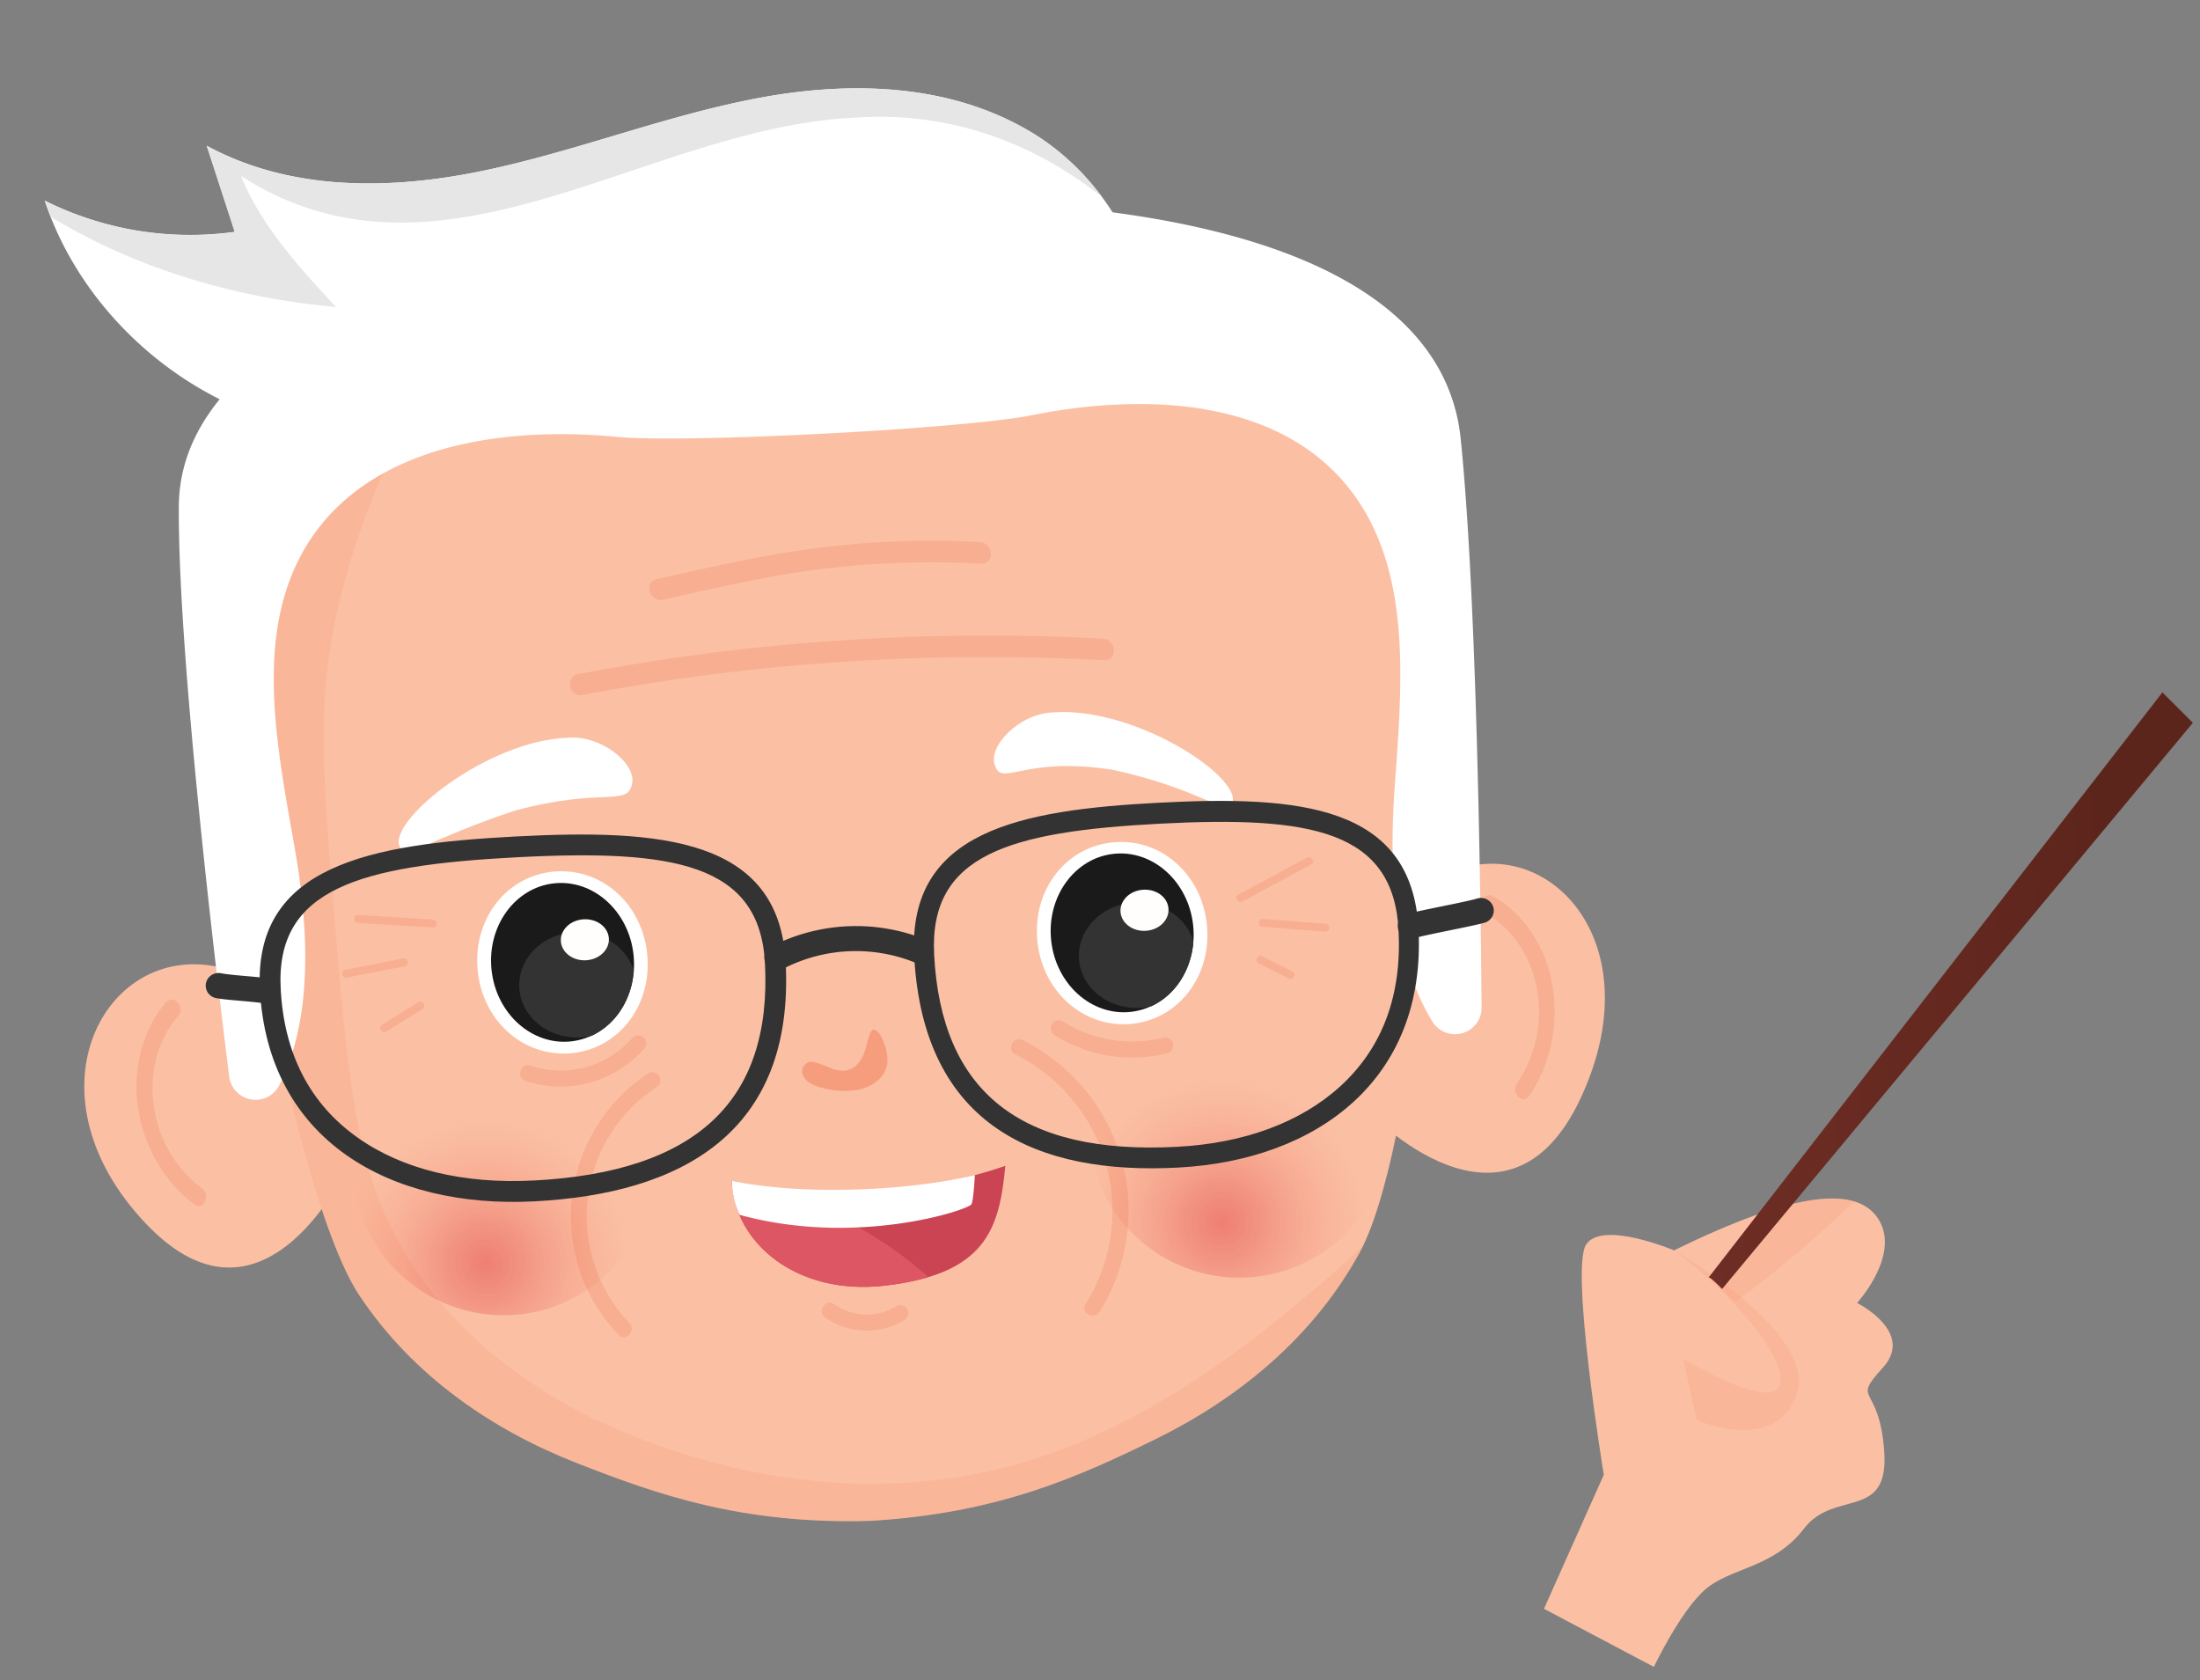 <svg id="圖層_1" data-name="圖層 1" xmlns="http://www.w3.org/2000/svg" xmlns:xlink="http://www.w3.org/1999/xlink" viewBox="0 0 550 420"><rect x="0" y="0" width="550" height="420" fill="#808080" stroke="none"/><defs><style>.cls-1{fill:#fbc0a4;}.cls-2,.cls-4,.cls-5{fill:#f69d7d;}.cls-2{opacity:0.3;}.cls-3{fill:url(#linear-gradient);}.cls-4{opacity:0.5;}.cls-6{fill:#f6876e;opacity:0;}.cls-7{fill:#fff;}.cls-8{fill:#e6e6e6;}.cls-9{fill:#1a1a1a;}.cls-10{fill:#333;}.cls-11{fill:#fffefd;}.cls-12{fill:url(#未命名漸層_71);}.cls-13{fill:url(#未命名漸層_71-2);}.cls-14{fill:#cb4453;}.cls-15{fill:#dd5664;}</style><linearGradient id="linear-gradient" x1="7413.05" y1="246.07" x2="7545.09" y2="246.07" gradientTransform="matrix(-1, 0.08, 0.08, 1, 7921.08, -611.98)" gradientUnits="userSpaceOnUse"><stop offset="0" stop-color="#5c251c"/><stop offset="0.19" stop-color="#61271e"/><stop offset="1" stop-color="#722f27"/></linearGradient><radialGradient id="未命名漸層_71" cx="5435.72" cy="211.55" r="37.75" gradientTransform="matrix(-1, 0.05, 0.05, 1, 5546.55, -167.59)" gradientUnits="userSpaceOnUse"><stop offset="0" stop-color="#db1c28" stop-opacity="0.4"/><stop offset="0.25" stop-color="#e03639" stop-opacity="0.32"/><stop offset="0.75" stop-color="#ee7865" stop-opacity="0.12"/><stop offset="1" stop-color="#f69d7d" stop-opacity="0"/></radialGradient><radialGradient id="未命名漸層_71-2" cx="5251.56" cy="210.51" r="37.75" xlink:href="#未命名漸層_71"/></defs><path class="cls-1" d="M413.47,416.7s6.63-14,12.92-19.42S443.46,392,451,382.13s21.25-1.89,20.06-19.23-8.44-12.08-.34-21-6.45-16.18-6.45-16.18S475,314,469.8,305.09s-21.13-7.32-51.28,7.49c0,0-18-7.6-22-1.45s4.43,57.55,4.43,57.55L386,402.18Z"/><path class="cls-2" d="M430.82,318.79c.5-2.64,2.28-4.84,4-6.91l7.77-9.34c9.38-3,16.3-3.61,21-2.16a332,332,0,0,1-29.38,24.88C431.62,324.63,430.32,321.44,430.82,318.79Z"/><path class="cls-2" d="M418.52,312.58c17.12,12.62,29.77,29.76,25.93,34.44s-23.7-7.43-23.7-7.43L424.14,355s19.92,8.77,25.1-6.56S418.52,312.58,418.52,312.58Z"/><path class="cls-3" d="M427.8,319.66a1.57,1.57,0,0,0-.63-.32L540.6,173.09l7.62,7.6L430.52,322.24A31.63,31.63,0,0,0,427.8,319.66Z"/><path class="cls-1" d="M341.86,277.64s34.77,37.14,53.46-3.44-10.82-68.53-35.65-54.69S333.67,270.59,341.86,277.64Z"/><path class="cls-4" d="M371.32,228.32c6.26,3.33,11,10,12.78,18.14a32,32,0,0,1-4.8,24.3c-1.67,2.37,1.27,5.63,2.94,3.26,5.47-7.77,7.67-18.49,5.72-28.51-1.84-9.5-7.58-17.65-14.82-21.51-2.33-1.24-4.15,3.08-1.82,4.32Z"/><path class="cls-1" d="M87.69,290.17s-21,47.56-51.21,15.73-11.27-68.81,16.34-64.5S93.17,280.58,87.69,290.17Z"/><path class="cls-4" d="M44.65,253.89c-4.83,5.37-7.23,13.39-6.31,21.73A31,31,0,0,0,50.43,297c2.3,1.65.57,5.78-1.73,4.13-7.56-5.42-13-14.8-14.29-25-1.24-9.66,1.6-19.42,7.19-25.66,1.79-2,4.85,1.45,3,3.46Z"/><path class="cls-1" d="M217.55,380.2c32-1.88,52.11-11,71.71-20.62,20.22-10,39.05-25.17,50.72-46.58,15.72-28.87,26.07-154.46,15.24-178.83-12-26.88-28-46.91-55.69-56.89-30.31-10.9-49-14.65-95.57-12.64S139.09,72,109.83,85.45c-26.78,12.33-41,33.5-50.6,61.29-8.67,25.2,12.42,149.63,30.56,177,13.47,20.33,33.54,33.86,54.54,42.05C164.69,373.76,185.54,381.08,217.55,380.2Z"/><path class="cls-2" d="M139.06,349.64c-8.43-5.25-22.41-14.14-34.25-30.94-15.23-21.61-17.36-43.79-21-87.28-3-36.15-4.53-54.23,0-76.23a182.39,182.39,0,0,1,33.55-73.13c-2.45,1.07-5,2.2-7.54,3.39-26.78,12.33-41,33.5-50.6,61.29-8.67,25.2,12.42,149.63,30.56,177,13.47,20.33,33.54,33.86,54.54,42.05,20.36,7.94,41.21,15.26,73.22,14.38,32-1.88,52.11-11,71.71-20.62,20.22-10,39.05-25.17,50.72-46.58.25-.46.5-.95.75-1.46-2.8,2.65-6.85,6.37-11.91,10.61-14.07,11.79-39.55,33.14-71.54,43C196,383.91,141.34,351.05,139.06,349.64Z"/><path class="cls-5" d="M220.68,259.93c-.3-.71-1.12-2.43-2.23-2.54s-1.67,3.87-2.4,5.85-2.24,4-4.61,4.38c-2.95.45-5.54-1.9-8.52-2.16a4.15,4.15,0,0,0-.61,0c-2.57,1.2-2,3.54-.49,4.81a9.27,9.27,0,0,0,3.69,1.66,19.92,19.92,0,0,0,9,.51c3-.62,5.72-2.34,6.8-4.8S221.75,262.47,220.68,259.93Z"/><path class="cls-6" d="M214.06,304.63a84.23,84.23,0,0,1-37.32-6.49,2.28,2.28,0,1,1,1.79-4.2,80.74,80.74,0,0,0,73.9-6,2.29,2.29,0,0,1,2.45,3.86A84.5,84.5,0,0,1,214.06,304.63Z"/><path class="cls-7" d="M57.3,269.13a6.64,6.64,0,0,0,12.55,2.09c8.59-17,7.25-39.79,3.77-59.56C69.11,186,63.2,157.38,77.18,135.51c15.5-24.25,48.61-29,77-26.3,17.37,1.64,86.65-2,103.66-5.39,28-5.62,61.39-4.37,79.33,18.13,16.18,20.3,13.29,49.36,11.47,75.37-1.38,19.72-.39,42.09,9.49,58.1a6.64,6.64,0,0,0,12.27-3.58c-.28-32.47-1.34-104.35-5.23-142.17-5.13-49.83-83.1-62.92-162.06-58.8s-158,29.53-158.4,75.54C44.43,161.85,53.24,236.65,57.3,269.13Z"/><path class="cls-7" d="M285.12,97.19c8.09-23.08-5.79-50.82-26.5-63.64s-46.06-13.38-69.19-9S144.25,37.75,121.21,42.6,73,48,51.67,36.42l7,21.53a81.34,81.34,0,0,1-47.5-7.79c12.52,37.37,52.25,63.09,88.92,57.57,0,0,137.84-39.42,151-37.46S285.12,97.19,285.12,97.19Z"/><path class="cls-8" d="M214.06,29.39C161.19,31.74,110.57,76.17,60.25,44,65.44,56.64,74.69,66.69,84,76.75,59,74.5,34.27,67.28,12.72,54.22c-.53-1.34-1-2.69-1.5-4.06A81.34,81.34,0,0,0,58.72,58l-7-21.53C73,48,98.18,47.45,121.21,42.6s45.08-13.69,68.22-18.06,48.48-3.81,69.19,9A61.66,61.66,0,0,1,275.5,49.24C258.24,35.55,237.36,27.86,214.06,29.39Z"/><path class="cls-7" d="M157.93,196.26c1.6-4.94-7.32-12.47-15.77-11.84-20.4.6-45.16,20.79-42.26,27.17,1.43,3.64,7.57-1.94,29-9C150.51,196.82,156.61,201.59,157.93,196.26Z"/><path class="cls-7" d="M248.8,191.51c-2.11-4.74,6-13.16,14.45-13.41,20.35-1.53,47.09,16,44.86,22.62-1,3.77-7.85-3.52-29.88-8.27C256.11,188.93,250.67,196.67,248.8,191.51Z"/><path class="cls-7" d="M142.38,263.32c11.91-.84,20.46-11.48,19.47-24.23s-11.08-22.07-23-21.23-20.46,11.48-19.47,24.23S130.47,264.16,142.38,263.32Z"/><ellipse class="cls-9" cx="140.62" cy="240.59" rx="17.85" ry="19.87" transform="translate(-24.56 16.15) rotate(-6.05)"/><path class="cls-10" d="M129.85,247.2c-.56-7.26,5.48-13.6,13.5-14.17,7.09-.5,13.35,3.69,15.09,9.69-.52,7.27-4.54,13.45-10.5,16.2a16.45,16.45,0,0,1-2.56.39C137.37,259.88,130.41,254.45,129.85,247.2Z"/><ellipse class="cls-11" cx="146.21" cy="234.94" rx="6.01" ry="5.13" transform="translate(-12.05 7.94) rotate(-2.99)"/><path class="cls-7" d="M282.29,256c11.91-.84,20.46-11.48,19.48-24.23s-11.09-22.08-23-21.24S258.31,222,259.3,234.71,270.38,256.79,282.29,256Z"/><ellipse class="cls-9" cx="280.53" cy="233.22" rx="17.85" ry="19.87" transform="translate(-23.01 30.85) rotate(-6.05)"/><path class="cls-10" d="M269.76,239.82c-.56-7.25,5.49-13.59,13.5-14.16,7.1-.5,13.35,3.69,15.09,9.69-.52,7.27-4.54,13.45-10.5,16.2a16.27,16.27,0,0,1-2.56.39C277.28,252.5,270.32,247.08,269.76,239.82Z"/><path class="cls-11" d="M280.2,228.49c.54,2.79,3.63,4.64,6.9,4.13s5.49-3.18,4.95-6-3.63-4.64-6.91-4.13S279.66,225.7,280.2,228.49Z"/><path class="cls-4" d="M145.94,173.68a541.12,541.12,0,0,1,101-9.42c9.7,0,19.4.28,29.08.79,3.46.19,3.15-5.2-.28-5.38a545.6,545.6,0,0,0-102.91,4.21c-9.56,1.31-19.07,2.89-28.55,4.68-1.44.28-2.11,2.16-1.71,3.41a2.77,2.77,0,0,0,3.41,1.71Z"/><path class="cls-4" d="M165.88,149.89c13-2.95,26-5.91,39.2-7.62a228.71,228.71,0,0,1,40.19-1.36c3.46.16,3.16-5.22-.28-5.38A227,227,0,0,0,204.11,137c-13.45,1.78-26.71,4.79-39.93,7.8-3.38.77-1.66,5.88,1.7,5.11Z"/><path class="cls-4" d="M310.67,225.34l17.13-9.25c1.14-.62,0-2.29-1.1-1.68l-17.13,9.25c-1.14.61,0,2.29,1.1,1.68Z"/><path class="cls-4" d="M315.75,231.7l15.63,1.22a1,1,0,0,0,.95-1,1,1,0,0,0-1.05-1l-15.64-1.21c-.54,0-1,.56-.95,1.05a1,1,0,0,0,1.06.95Z"/><path class="cls-4" d="M314.69,240.86q3.74,1.88,7.46,3.76a1,1,0,1,0,.93-1.79q-3.74-1.87-7.46-3.76a1,1,0,0,0-.93,1.79Z"/><path class="cls-4" d="M108.17,229.89l-18.73-1.18c-1.29-.08-1.17,1.93.1,2l18.73,1.17c1.29.08,1.18-1.92-.1-2Z"/><path class="cls-4" d="M100.63,239.63l-14.38,2.83a1,1,0,1,0,.64,1.9l14.38-2.83a1,1,0,0,0,.63-1.26,1,1,0,0,0-1.27-.64Z"/><path class="cls-4" d="M104.56,250.55l-9.07,5.62c-1.1.68,0,2.36,1.11,1.68l9.06-5.62c1.1-.68,0-2.36-1.1-1.68Z"/><path class="cls-4" d="M206.28,329.35a18.1,18.1,0,0,0,19.7.7,2.06,2.06,0,0,0,.91-2.69,2,2,0,0,0-2.69-.91,14.14,14.14,0,0,1-15.66-.42c-2.1-1.51-4.36,1.82-2.26,3.32Z"/><path class="cls-4" d="M162,268.35a43,43,0,0,0-16.46,51.11,43.8,43.8,0,0,0,9.11,14.26c1.79,1.87,4.47-1.13,2.69-3a38.63,38.63,0,0,1,6.87-59c2.16-1.42,0-4.78-2.21-3.36Z"/><path class="cls-4" d="M253.8,263.59a43.67,43.67,0,0,1,17.55,62.47c-1.37,2.2,2.21,4,3.57,1.85a48.22,48.22,0,0,0,6.92-30.78A47.93,47.93,0,0,0,255.64,260c-2.31-1.15-4.15,2.42-1.84,3.57Z"/><path class="cls-4" d="M263.77,258.86A36.28,36.28,0,0,0,292,263.24a2,2,0,0,0,1.18-2.58,2,2,0,0,0-2.57-1.19,32.35,32.35,0,0,1-25.06-4.24,2,2,0,0,0-2.68,1,2.05,2.05,0,0,0,.95,2.68Z"/><path class="cls-4" d="M131.31,270.2A27.89,27.89,0,0,0,161.19,262a2,2,0,0,0-.48-2.8,2.06,2.06,0,0,0-2.8.48,23.75,23.75,0,0,1-25.2,6.74c-2.44-.85-3.84,2.92-1.4,3.76Z"/><path class="cls-12" d="M163.6,289.36a37.74,37.74,0,1,1-39.42-36A37.74,37.74,0,0,1,163.6,289.36Z"/><path class="cls-13" d="M347.54,279.94a37.75,37.75,0,1,1-39.43-36A37.76,37.76,0,0,1,347.54,279.94Z"/><path class="cls-10" d="M128.88,209.11c-36.3,1.9-65.53,7.2-63.9,38.31,2,37.55,32.36,54.79,68.66,52.9s65-16.85,62.78-59.77C194.8,209.44,165.17,207.22,128.88,209.11Zm4.49,86c-17.55.92-32.74-2.78-43.93-10.7C77.51,276,71,263.43,70.17,247.15c-1.3-25,19.73-30.79,59-32.84s60.77,1.57,62.07,26.52C193,275.23,174.1,293,133.37,295.12Z"/><path class="cls-10" d="M228.54,238.88c2.24,42.92,31.17,54.86,66,53s62.05-22.07,60.09-59.63c-1.62-31.11-30-33.39-64.85-31.58S226.92,207.77,228.54,238.88Zm5-.26c-1.31-25,18.85-30.74,56.5-32.71s58.3,1.7,59.6,26.65c.85,16.27-4.05,29.41-14.57,39-9.87,9-24,14.25-40.81,15.13C255.19,288.76,235.32,273,233.53,238.62Z"/><path class="cls-10" d="M196,242.08a39.54,39.54,0,0,1,32.2-1.67,3.27,3.27,0,0,0,4.27-1.37,3.19,3.19,0,0,0-1.36-4.27,46.48,46.48,0,0,0-38.59,2,3.2,3.2,0,0,0-.91,4.39,3.24,3.24,0,0,0,4.39.91Z"/><path class="cls-10" d="M353.62,234.53c2.55-.81,15.11-3.09,17.66-3.91a3.16,3.16,0,0,0,2-4,3.23,3.23,0,0,0-4-2c-2.56.82-15.11,3.1-17.66,3.91a3.26,3.26,0,0,0-1.82,1.56,3.17,3.17,0,0,0,3.82,4.46Z"/><path class="cls-10" d="M66.35,250.9c-2.63-.55-9.78-.86-12.4-1.4a3.24,3.24,0,0,1-2-1.36,3.19,3.19,0,0,1-.45-2.42,3.23,3.23,0,0,1,3.78-2.42c2.62.55,9.78.86,12.4,1.4a3.17,3.17,0,0,1-1.36,6.2Z"/><path class="cls-14" d="M182.9,295.14c21.63,4.93,47.72,3.51,68.43-3.7-1.47,15.79-4.82,27.24-30.66,30C199.49,323.7,183.63,311.15,182.9,295.14Z"/><path class="cls-15" d="M183,296a47.87,47.87,0,0,1,6.8,1.21,97.13,97.13,0,0,1,42.3,22.05,63,63,0,0,1-11.42,2.2C199.87,323.66,184.23,311.59,183,296Z"/><path class="cls-7" d="M243.73,293.75c-.24,3.55-.46,6.32-.85,7.27-.58,1.41-28.75,10.74-58,2.66a20.92,20.92,0,0,1-1.93-8.54C199.7,298.87,226.79,297.86,243.73,293.75Z"/></svg>